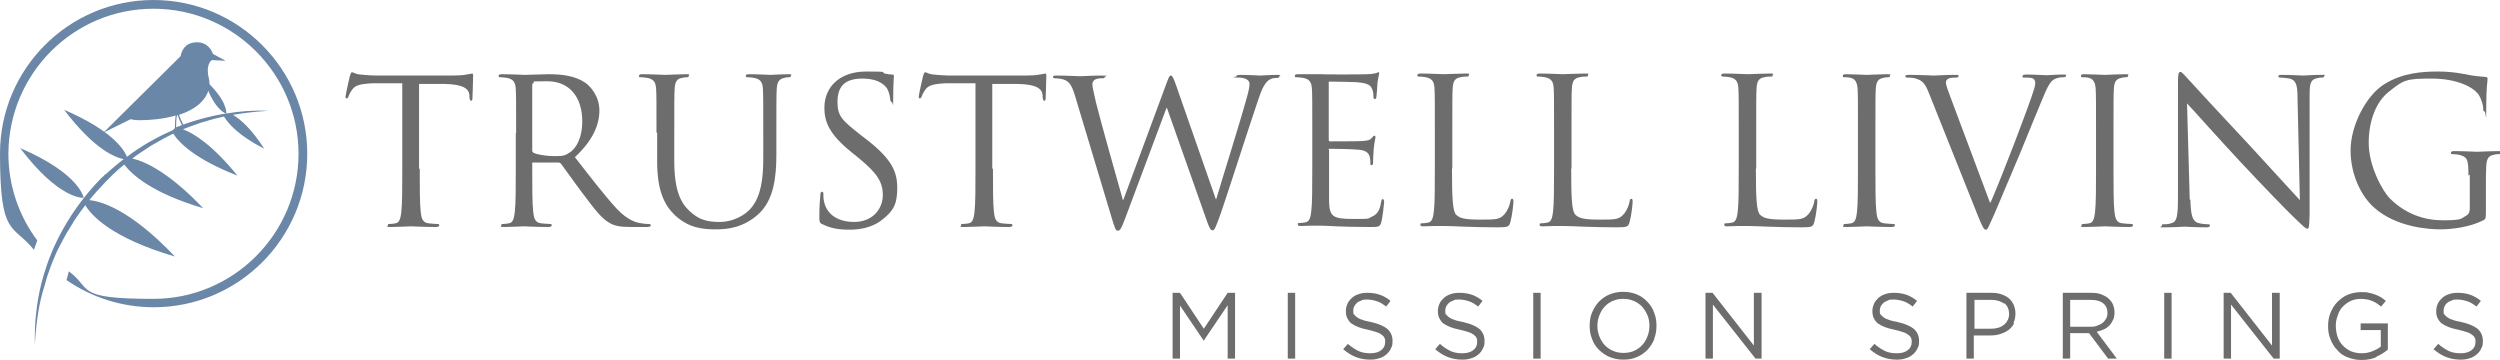 <?xml version="1.0" encoding="UTF-8"?>
<svg id="Layer_1" xmlns="http://www.w3.org/2000/svg" version="1.1" viewBox="0 0 744.5 107.2">
  <!-- Generator: Adobe Illustrator 29.4.0, SVG Export Plug-In . SVG Version: 2.1.0 Build 152)  -->
  <defs>
    <style>
      .st0 {
        fill: #6a87a7;
      }

      .st1 {
        fill: #6d6d6d;
      }
    </style>
  </defs>
  <path class="st0" d="M45.7,0C20.5,0,0,20.5,0,45.7s3.8,20.8,10.1,28.7l1-2.8c-5.4-7.2-8.6-16.2-8.6-25.8C2.6,21.9,21.9,2.6,45.7,2.6s43.2,19.4,43.2,43.2-19.4,43.2-43.2,43.2-18.1-3-25.2-8.2l-.7,2.6c7.4,5.1,16.3,8.1,26,8.1,25.2,0,45.7-20.5,45.7-45.7S71,0,45.7,0Z"/>
  <path class="st0" d="M6,44.1c11.7,15.5,18.9,14.8,18.9,14.8,0,0,0,0,0,0,0,0,0,0,0,0h0,0s-1-7.1-18.9-14.8c0,0,0,0,0,0,0,0,0,0,0,0,0,0,0,0,0,0,0,0,0,0,0,0Z"/>
  <polyline class="st0" points="38.8 25.7 38.8 25.7 38.8 25.7"/>
  <path class="st0" d="M51.4,38.8c-4.8,2.1-9.4,4.7-13.6,7.9-.8-2.1-4.3-7.8-18.7-14,0,0,0,0,0,0,0,0,0,0,0,0,0,0,0,0,0,0,0,0,0,0,0,0,9,11.9,15.3,14.2,17.7,14.7-1.8,1.4-3.6,2.9-5.3,4.5-.2,0-.3,0-.3,0,0,0,0,0,0,0,0,0,0,0,0,0h0,0s0,0,0,.2c-.3.3-.7.6-1,.9-5.2,5.3-9.6,11.4-12.9,18-.8,1.6-1.6,3.3-2.2,4.9-.8,1.9-1.4,3.8-2,5.7-.3,1-.5,1.9-.8,2.9-.7,2.8-1.2,5.6-1.5,8.4-.4,3.3-.5,6.6-.4,9.9.1-3.3.5-6.6,1-9.8.4-2.6,1-5.2,1.8-7.7.3-.9.5-1.9.8-2.8.7-2.1,1.4-4.1,2.3-6.1.6-1.5,1.3-2.9,2.1-4.3.9-1.8,1.9-3.5,3-5.2.2-.3.4-.6.5-.9,1.1-1.7,2.3-3.3,3.5-4.9,1.7,2.9,7.6,9.7,26.7,15.3h0s0,0,0,0c0,0,0,0,0,0,0,0,0,0,0,0-13.4-14.1-22.1-16.5-25.5-16.8,1.5-1.9,3.2-3.7,4.9-5.5.2-.2.4-.4.6-.6.6-.6,1.1-1.1,1.7-1.7,1-1,2.1-1.9,3.2-2.8,2.2,2.9,8,8.4,23.5,13,0,0,0,0,0,0,0,0,0,0,0,0,0,0,0,0,0,0,0,0,0,0,0,0-10.1-10.6-17.2-13.9-21.1-14.8,1.2-.9,2.3-1.7,3.6-2.5.6-.4,1.2-.8,1.8-1.2,2.2-1.3,4.5-2.6,6.8-3.7,1.7,2.7,6.5,7.6,19.1,12.5,0,0,0,0,0,0,0,0,0,0,0,0,0,0,0,0,0,0,0,0,0,0,0,0-7.3-9-12.8-12.5-16.2-13.8,1.4-.6,2.9-1.1,4.3-1.6.7-.3,1.5-.5,2.2-.7,1.9-.6,3.8-1.1,5.7-1.5,1.2,2,4.2,5.6,12,9.6,0,0,0,0,0,0,0,0,0,0,0,0,0,0,0,0,0,0,0,0,0,0,0,0-3.8-5.9-7-8.7-9.3-10.1,3.5-.6,7-1,10.5-1.2-4.2-.2-8.3.1-12.5.8,0-.5.2-4.1-6.7-10.3,0,0,0,0,0,0,0,0,0,0,0,0,0,0,0,0,0,0,0,0,0,0,0,0,2.7,8.5,5.9,10.1,6.6,10.3-4.9.8-9.7,2.1-14.3,3.9-.2,0-.4.2-.6.2"/>
  <path class="st0" d="M63.4,16c-.2-.6-1.4-3.6-5.1-3.4-3.8.2-4.4,3.5-4.5,4.1l-23,22.8,8.1-4c1.1.3,2.6.3,2.7.3,2.9,0,6.9-.3,10.7-1.4-.3,2.1-.2,5.2-.2,5.4h.4c0,0-.2-3.5.2-5.5,0,0,.1,0,.2,0,.8,2.4,1.8,3.8,1.8,3.9l.4-.2s-.9-1.4-1.8-3.8c3-1,5.8-2.5,7.5-4.8,1.4-1.9,1.9-4,1.4-6-1-4.1.6-5.3.9-5.5l4.1.2-3.9-2.1Z"/>
  <g>
    <path class="st1" d="M358.6,101.5h-.1l-7.1-10.5v15.8h-2.2v-19.6h2.2l7.1,10.7,7.1-10.7h2.2v19.6h-2.2v-15.9l-7.1,10.5Z"/>
    <path class="st1" d="M385.7,87.2v19.6h-2.2v-19.6h2.2Z"/>
    <path class="st1" d="M403.2,93.4c.1.4.4.7.8,1,.4.3.9.6,1.6.8.7.3,1.6.5,2.7.7,2.2.5,3.8,1.2,4.8,2,1,.9,1.6,2,1.6,3.6s-.2,1.6-.5,2.3c-.3.7-.8,1.3-1.4,1.8s-1.3.9-2.1,1.1c-.8.3-1.7.4-2.7.4-1.6,0-3-.3-4.3-.8-1.3-.5-2.5-1.3-3.7-2.3l1.4-1.6c1,.9,2.1,1.6,3.1,2.1,1,.5,2.2.7,3.6.7s2.4-.3,3.2-.9c.8-.6,1.2-1.4,1.2-2.4s0-.9-.2-1.2c-.1-.4-.4-.7-.8-1-.4-.3-.9-.6-1.6-.8s-1.5-.5-2.5-.7c-1.1-.2-2.1-.5-2.9-.8-.8-.3-1.5-.7-2.1-1.1-.5-.4-.9-1-1.2-1.6s-.4-1.3-.4-2.1.2-1.5.5-2.2c.3-.7.8-1.2,1.3-1.7.6-.5,1.3-.9,2-1.1.8-.3,1.6-.4,2.6-.4,1.4,0,2.7.2,3.8.6,1.1.4,2.1,1,3.1,1.8l-1.3,1.7c-.9-.7-1.8-1.3-2.8-1.6-.9-.3-1.9-.5-2.9-.5s-1.2,0-1.7.3c-.5.2-1,.4-1.3.7s-.6.6-.8,1c-.2.4-.3.8-.3,1.3s0,.9.2,1.3Z"/>
    <path class="st1" d="M430.6,93.4c.1.4.4.7.8,1,.4.3.9.6,1.6.8.7.3,1.6.5,2.7.7,2.2.5,3.8,1.2,4.8,2,1,.9,1.6,2,1.6,3.6s-.2,1.6-.5,2.3c-.3.7-.8,1.3-1.4,1.8s-1.3.9-2.1,1.1c-.8.3-1.7.4-2.7.4-1.6,0-3-.3-4.3-.8-1.3-.5-2.5-1.3-3.7-2.3l1.4-1.6c1,.9,2.1,1.6,3.1,2.1,1,.5,2.2.7,3.6.7s2.4-.3,3.2-.9c.8-.6,1.2-1.4,1.2-2.4s0-.9-.2-1.2c-.1-.4-.4-.7-.8-1-.4-.3-.9-.6-1.6-.8s-1.5-.5-2.5-.7c-1.1-.2-2.1-.5-2.9-.8-.8-.3-1.5-.7-2.1-1.1-.5-.4-.9-1-1.2-1.6s-.4-1.3-.4-2.1.2-1.5.5-2.2c.3-.7.8-1.2,1.3-1.7.6-.5,1.3-.9,2-1.1.8-.3,1.6-.4,2.6-.4,1.4,0,2.7.2,3.8.6,1.1.4,2.1,1,3.1,1.8l-1.3,1.7c-.9-.7-1.8-1.3-2.8-1.6-.9-.3-1.9-.5-2.9-.5s-1.2,0-1.7.3c-.5.2-1,.4-1.3.7s-.6.6-.8,1c-.2.4-.3.8-.3,1.3s0,.9.2,1.3Z"/>
    <path class="st1" d="M458.8,87.2v19.6h-2.2v-19.6h2.2Z"/>
    <path class="st1" d="M492.7,100.9c-.5,1.2-1.2,2.3-2,3.2-.9.9-1.9,1.7-3.2,2.2-1.2.6-2.6.8-4.1.8s-2.9-.3-4.1-.8c-1.2-.5-2.3-1.3-3.2-2.2-.9-.9-1.6-2-2-3.2-.5-1.2-.7-2.5-.7-3.9s.2-2.7.7-3.9c.5-1.2,1.2-2.3,2-3.2.9-.9,1.9-1.7,3.2-2.2,1.2-.5,2.6-.8,4.1-.8s2.9.3,4.1.8c1.2.5,2.3,1.3,3.1,2.2.9.9,1.6,2,2,3.2.5,1.2.7,2.5.7,3.9s-.2,2.7-.7,3.9ZM490.6,93.9c-.4-1-.9-1.8-1.6-2.6-.7-.7-1.5-1.3-2.5-1.7-.9-.4-2-.6-3.1-.6s-2.2.2-3.1.6-1.8,1-2.4,1.7c-.7.7-1.2,1.6-1.6,2.6-.4,1-.6,2-.6,3.1s.2,2.2.6,3.2.9,1.8,1.6,2.6c.7.7,1.5,1.3,2.5,1.7.9.4,2,.6,3.1.6s2.2-.2,3.1-.6,1.8-1,2.4-1.7c.7-.7,1.2-1.6,1.6-2.6.4-1,.6-2,.6-3.2s-.2-2.2-.6-3.2Z"/>
    <path class="st1" d="M522.4,87.2h2.2v19.6h-1.8l-12.7-16.1v16.1h-2.2v-19.6h2.1l12.3,15.7v-15.7Z"/>
    <path class="st1" d="M560,93.4c.1.4.4.7.8,1,.4.3.9.6,1.6.8.7.3,1.6.5,2.7.7,2.2.5,3.8,1.2,4.8,2,1,.9,1.6,2,1.6,3.6s-.2,1.6-.5,2.3c-.3.7-.8,1.3-1.4,1.8s-1.3.9-2.1,1.1c-.8.3-1.7.4-2.7.4-1.6,0-3-.3-4.3-.8-1.3-.5-2.5-1.3-3.7-2.3l1.4-1.6c1,.9,2.1,1.6,3.1,2.1,1,.5,2.2.7,3.6.7s2.4-.3,3.2-.9c.8-.6,1.2-1.4,1.2-2.4s0-.9-.2-1.2c-.1-.4-.4-.7-.8-1-.4-.3-.9-.6-1.6-.8s-1.5-.5-2.5-.7c-1.1-.2-2.1-.5-2.9-.8-.8-.3-1.5-.7-2.1-1.1-.5-.4-.9-1-1.2-1.6s-.4-1.3-.4-2.1.2-1.5.5-2.2c.3-.7.8-1.2,1.3-1.7.6-.5,1.3-.9,2-1.1.8-.3,1.6-.4,2.6-.4,1.4,0,2.7.2,3.8.6,1.1.4,2.1,1,3.1,1.8l-1.3,1.7c-.9-.7-1.8-1.3-2.8-1.6-.9-.3-1.9-.5-2.9-.5s-1.2,0-1.7.3c-.5.2-1,.4-1.3.7s-.6.6-.8,1c-.2.4-.3.8-.3,1.3s0,.9.2,1.3Z"/>
    <path class="st1" d="M599.8,96.3c-.4.8-1,1.5-1.7,2-.7.5-1.5.9-2.5,1.2-.9.3-1.9.4-3,.4h-4.8v6.9h-2.2v-19.6h7.3c1.1,0,2.1.1,3,.4.9.3,1.7.7,2.3,1.2.6.5,1.1,1.2,1.5,2,.3.8.5,1.6.5,2.6s-.2,2-.6,2.8ZM596.8,90.4c-1-.7-2.2-1.1-3.8-1.1h-5v8.6h4.9c.8,0,1.5-.1,2.2-.3.7-.2,1.2-.5,1.7-.9.5-.4.8-.8,1.1-1.4s.4-1.1.4-1.8c0-1.4-.5-2.5-1.4-3.2Z"/>
    <path class="st1" d="M627.8,106.8l-5.7-7.6h-5.6v7.6h-2.2v-19.6h8.4c1.1,0,2.1.1,2.9.4s1.6.7,2.2,1.2,1.1,1.1,1.4,1.8c.3.7.5,1.5.5,2.4s-.1,1.6-.4,2.2-.6,1.2-1.1,1.7-1,.9-1.7,1.2c-.7.3-1.4.5-2.1.7l6,8h-2.7ZM626.3,90.3c-.9-.7-2.1-1-3.7-1h-6.1v8h6c.7,0,1.4,0,2-.3.6-.2,1.2-.5,1.6-.8.4-.3.8-.8,1.1-1.3.3-.5.4-1.1.4-1.7,0-1.2-.4-2.2-1.3-2.9Z"/>
    <path class="st1" d="M646.7,87.2v19.6h-2.2v-19.6h2.2Z"/>
    <path class="st1" d="M676.7,87.2h2.2v19.6h-1.8l-12.7-16.1v16.1h-2.2v-19.6h2.1l12.3,15.7v-15.7Z"/>
    <path class="st1" d="M707.8,106.3c-1.3.6-2.8.9-4.5.9s-2.9-.3-4.2-.8-2.3-1.2-3.1-2.2c-.9-.9-1.5-2-2-3.2-.5-1.2-.7-2.5-.7-3.9s.2-2.6.7-3.9c.5-1.2,1.1-2.3,2-3.2.9-.9,1.9-1.7,3.1-2.2,1.2-.5,2.5-.8,4-.8s1.6,0,2.3.2c.7.1,1.3.3,1.9.5.6.2,1.1.5,1.7.8.5.3,1,.7,1.5,1.1l-1.4,1.7c-.4-.3-.8-.6-1.2-.9s-.9-.5-1.3-.7c-.5-.2-1-.4-1.6-.5-.6-.1-1.2-.2-1.9-.2-1.1,0-2.1.2-3,.6-.9.4-1.7,1-2.4,1.7s-1.2,1.6-1.5,2.6c-.4,1-.6,2-.6,3.1s.2,2.3.5,3.3c.4,1,.9,1.9,1.6,2.6.7.7,1.5,1.3,2.4,1.7,1,.4,2,.6,3.2.6s2.2-.2,3.2-.6c1-.4,1.8-.8,2.5-1.4v-4.9h-6v-2h8.1v7.8c-.9.8-2,1.5-3.4,2.1Z"/>
    <path class="st1" d="M727.9,93.4c.1.4.4.7.8,1,.4.3.9.6,1.6.8.7.3,1.6.5,2.7.7,2.2.5,3.8,1.2,4.8,2,1,.9,1.6,2,1.6,3.6s-.2,1.6-.5,2.3c-.3.7-.8,1.3-1.4,1.8-.6.5-1.3.9-2.1,1.1-.8.3-1.7.4-2.7.4-1.6,0-3-.3-4.3-.8-1.3-.5-2.5-1.3-3.7-2.3l1.4-1.6c1,.9,2.1,1.6,3.1,2.1,1,.5,2.2.7,3.6.7s2.4-.3,3.2-.9c.8-.6,1.2-1.4,1.2-2.4s0-.9-.2-1.2c-.1-.4-.4-.7-.8-1-.4-.3-.9-.6-1.6-.8s-1.5-.5-2.5-.7c-1.1-.2-2.1-.5-2.9-.8-.8-.3-1.5-.7-2.1-1.1-.5-.4-.9-1-1.2-1.6s-.4-1.3-.4-2.1.2-1.5.5-2.2c.3-.7.8-1.2,1.3-1.7.6-.5,1.3-.9,2-1.1.8-.3,1.6-.4,2.6-.4,1.4,0,2.7.2,3.8.6s2.1,1,3.1,1.8l-1.3,1.7c-.9-.7-1.8-1.3-2.8-1.6s-1.9-.5-2.9-.5-1.2,0-1.7.3c-.5.2-1,.4-1.3.7-.4.3-.6.6-.8,1-.2.4-.3.8-.3,1.3s0,.9.2,1.3Z"/>
  </g>
  <g>
    <path class="st1" d="M125,50.2c0,5.8,0,10.5.3,13,.2,1.7.5,3.1,2.3,3.3.8.1,2.2.2,2.7.2s.5.2.5.4c0,.3-.3.5-1,.5-3.3,0-7.1-.2-7.4-.2s-4.1.2-5.9.2-1-.1-1-.5.1-.4.5-.4c.5,0,1.3-.1,1.8-.2,1.2-.2,1.5-1.6,1.7-3.3.3-2.5.3-7.3.3-13v-25.4h-8.9c-3.7.2-5.2.6-6.1,2-.7,1-.8,1.4-1,1.9-.2.5-.4.6-.6.6s-.3-.2-.3-.5c0-.6,1.2-5.8,1.3-6.2.1-.4.4-1.1.6-1.1.4,0,1,.6,2.6.7,1.7.2,4,.3,4.7.3h22.5c1.9,0,3.3-.1,4.3-.3.9-.1,1.4-.3,1.7-.3s.3.4.3.7c0,1.8-.2,5.9-.2,6.6s-.2.8-.4.8-.4-.2-.5-1v-.7c-.2-1.8-1.7-3.2-7.4-3.3h-7.6c0-.1,0,25.3,0,25.3Z"/>
    <path class="st1" d="M153.7,39.6c0-9.4,0-11-.1-13-.1-2-.6-3-2.6-3.4-.5-.1-1.5-.2-2-.2s-.5-.1-.5-.4c0-.4.3-.5,1-.5,2.7,0,6.5.2,6.8.2.7,0,5.2-.2,7.1-.2,3.8,0,7.8.4,11,2.6,1.5,1.1,4.1,4,4.1,8.2s-1.9,8.9-7.3,13.9c4.9,6.3,9,11.6,12.5,15.4,3.2,3.4,5.8,4.1,7.3,4.3,1.1.2,2,.2,2.3.2s.5.2.5.4c0,.4-.4.5-1.4.5h-4.3c-3.4,0-4.9-.3-6.4-1.1-2.6-1.4-4.7-4.3-8.1-8.8-2.5-3.3-5.3-7.3-6.5-8.9-.2-.2-.4-.4-.8-.4h-7.4c-.3-.1-.4,0-.4.4v1.4c0,5.8,0,10.5.3,13,.2,1.7.5,3.1,2.3,3.3.8.1,2.2.2,2.7.2s.5.2.5.4c0,.3-.3.5-1,.5-3.3,0-7.1-.2-7.4-.2s-3.8.2-5.6.2-1-.1-1-.5.1-.4.5-.4c.5,0,1.3-.1,1.8-.2,1.2-.2,1.5-1.6,1.7-3.3.3-2.5.3-7.3.3-13v-10.6ZM158.5,44.8c0,.3.1.5.4.7.9.5,3.7,1,6.3,1s3.1-.2,4.5-1.1c2.1-1.4,3.7-4.7,3.7-9.2,0-7.5-4-12-10.4-12s-3.4.2-4,.4c-.3.1-.5.4-.5.7v19.6Z"/>
    <path class="st1" d="M195.5,39.6c0-9.4,0-11-.1-13-.1-2-.6-3-2.6-3.4-.5-.1-1.5-.2-2-.2s-.5-.1-.5-.4c0-.4.3-.5,1-.5,2.7,0,6.4.2,6.9.2s4.1-.2,5.9-.2,1,.1,1,.5-.2.4-.5.4c-.4,0-.8,0-1.5.2-1.6.2-2.1,1.3-2.2,3.4-.1,1.9-.1,3.6-.1,13v8.4c0,8.6,1.9,12.4,4.5,14.8,2.9,2.8,5.6,3.3,9.1,3.3s7.3-1.7,9.4-4.3c2.8-3.4,3.5-8.5,3.5-14.7v-7.5c0-9.4,0-11-.1-13-.1-2-.6-3-2.6-3.4-.5-.1-1.5-.2-2-.2s-.5-.1-.5-.4c0-.4.3-.5,1-.5,2.7,0,6,.2,6.4.2s3.2-.2,5-.2,1,.1,1,.5-.2.4-.5.4c-.4,0-.8,0-1.5.2-1.6.4-2.1,1.3-2.2,3.4-.1,1.9-.1,3.6-.1,13v6.4c0,6.5-.7,13.7-5.5,17.9-4.3,3.8-8.8,4.4-12.4,4.4s-8.1-.2-12.4-4.3c-2.9-2.8-5.2-7-5.2-15.8v-8.8Z"/>
    <path class="st1" d="M244.9,66.8c-.8-.4-.9-.7-.9-2.3,0-3,.2-5.4.3-6.4,0-.7.2-1,.5-1s.4.2.4.7,0,1.4.2,2.2c.9,4.4,4.9,6.1,8.9,6.1,5.8,0,8.6-4.1,8.6-8s-1.7-6.5-6.9-10.8l-2.7-2.2c-6.4-5.2-7.8-8.9-7.8-13,0-6.4,4.8-10.8,12.4-10.8s4.1.2,5.6.6c1.1.2,1.6.3,2.1.3s.6.1.6.4-.2,2.3-.2,6.4-.1,1.4-.4,1.4-.4-.3-.5-.8c0-.7-.4-2.3-.8-3-.4-.7-2-3.2-7.5-3.2s-7.4,2.6-7.4,7,1.6,5.6,7.3,10.1l1.7,1.3c7.1,5.6,8.8,9.3,8.8,14.1s-1,7-5.1,10c-2.6,1.8-5.8,2.5-9.1,2.5s-5.6-.4-8-1.6Z"/>
    <path class="st1" d="M295.7,50.2c0,5.8,0,10.5.3,13,.2,1.7.5,3.1,2.3,3.3.8.1,2.2.2,2.7.2s.5.2.5.4c0,.3-.3.5-1,.5-3.3,0-7.1-.2-7.4-.2s-4.1.2-5.9.2-1-.1-1-.5.1-.4.5-.4c.5,0,1.3-.1,1.8-.2,1.2-.2,1.5-1.6,1.7-3.3.3-2.5.3-7.3.3-13v-25.4h-8.9c-3.7.2-5.2.6-6.1,2-.7,1-.8,1.4-1,1.9-.2.5-.4.6-.6.6s-.3-.2-.3-.5c0-.6,1.2-5.8,1.3-6.2.1-.4.4-1.1.6-1.1.4,0,1,.6,2.6.7,1.7.2,4,.3,4.7.3h22.5c1.9,0,3.3-.1,4.3-.3.9-.1,1.4-.3,1.7-.3s.3.4.3.7c0,1.8-.2,5.9-.2,6.6s-.2.8-.4.8-.4-.2-.5-1v-.7c-.2-1.8-1.7-3.2-7.4-3.3h-7.6c0-.1,0,25.3,0,25.3Z"/>
    <path class="st1" d="M362,59.3h.2c1.6-5.5,7.1-22.9,9.2-30.6.6-2.2.7-3.1.7-3.8s-.7-1.8-3.4-1.8-.5-.2-.5-.4.3-.4,1-.4c3.1,0,5.6.2,6.1.2s3-.2,4.9-.2.8.1.8.4-.2.5-.5.5-1.4,0-2,.3c-1.8.7-2.8,3.2-3.9,6.5-2.6,7.6-8.7,26.7-11,33.4-1.6,4.4-1.9,5.2-2.5,5.2s-1-.8-1.8-3.1l-11.8-33.4h-.1c-2.2,5.8-10.4,27.8-12.5,33.4-1,2.5-1.3,3.2-2,3.2s-.9-.7-2.1-4.7l-10.7-35.6c-1-3.2-1.7-4.1-3.3-4.7-.8-.3-2.3-.4-2.7-.4s-.5,0-.5-.4.4-.4,1-.4c3.1,0,6.4.2,7.1.2s3.2-.2,6.2-.2,1.1.2,1.1.4c0,.4-.3.4-.6.4-.5,0-1.6,0-2.3.4-.4.2-.8.7-.8,1.4s.5,2.9,1.1,5.5c.9,3.8,7.1,25.9,8,29h.1l12.7-34.3c.9-2.5,1.1-2.8,1.5-2.8s.8.8,1.5,2.8l11.9,34.1Z"/>
    <path class="st1" d="M390.8,39.6c0-9.4,0-11-.1-13-.1-2-.6-3-2.6-3.4-.5-.1-1.5-.2-2-.2s-.5-.1-.5-.4c0-.4.3-.5,1-.5,1.4,0,3,0,4.3,0h2.5c.4.1,12.4.1,13.7,0,1.1,0,2.1-.2,2.6-.3.3,0,.5-.3.8-.3s.2.2.2.5-.3,1.1-.5,2.8c0,.6-.2,3.2-.3,4,0,.3-.2.7-.4.7-.4,0-.5-.3-.5-.8s0-1.4-.4-2.2c-.4-1-1-1.7-4.3-2-1-.1-7.6-.2-8.2-.2s-.4.2-.4.6v16.6c0,.4,0,.6.4.6.8,0,8.2,0,9.5-.1,1.4-.1,2.3-.2,2.8-.8.4-.5.7-.8.9-.8s.3.1.3.5-.3,1.4-.5,3.4c-.1,1.2-.2,3.4-.2,3.8s0,1.1-.4,1.1-.4-.2-.4-.5c0-.6,0-1.2-.2-2-.2-.8-.8-1.9-3.1-2.1-1.6-.2-7.6-.3-8.6-.3s-.4.2-.4.4v5.3c0,2,0,9,0,10.3.2,4.1,1.1,4.9,7,4.9s4.2,0,5.8-.7c1.6-.7,2.3-1.9,2.7-4.3.1-.7.2-.9.5-.9s.4.5.4.9-.5,4.6-.8,5.8c-.4,1.6-.9,1.6-3.2,1.6-4.5,0-7.8-.1-10.1-.2-2.3-.1-3.8-.2-4.7-.2s-1.1,0-2.4,0c-1.2,0-2.6.1-3.5.1s-1-.1-1-.5.1-.4.5-.4c.5,0,1.3-.1,1.8-.2,1.2-.2,1.5-1.6,1.7-3.3.3-2.5.3-7.3.3-13v-10.6Z"/>
    <path class="st1" d="M432.4,50.3c0,8.8.2,12.7,1.3,13.7s2.5,1.4,7.2,1.4,5.8,0,7.3-1.8c.8-1,1.4-2.5,1.6-3.6,0-.5.2-.8.5-.8s.4.2.4.9-.4,4.3-.9,6c-.4,1.4-.6,1.6-3.8,1.6s-7.4-.1-10-.2c-2.5-.1-4.4-.2-6.1-.2s-1.3,0-2.5,0c-1.2,0-2.5.1-3.4.1s-1-.1-1-.5.1-.4.5-.4c.5,0,1.3-.1,1.8-.2,1.2-.2,1.5-1.6,1.7-3.3.3-2.5.3-7.3.3-13v-10.6c0-9.4,0-11-.1-13-.1-2-.6-3-2.6-3.4-.5-.1-1.5-.2-2-.2s-.5-.1-.5-.4c0-.4.3-.5,1-.5,2.7,0,6.5.2,6.8.2s4.7-.2,6.5-.2,1,.1,1,.5-.2.4-.5.4c-.4,0-1.3,0-2,.2-1.7.3-2.2,1.3-2.3,3.4-.1,1.9-.1,3.6-.1,13v10.7Z"/>
    <path class="st1" d="M467.9,50.3c0,8.8.2,12.7,1.3,13.7s2.5,1.4,7.2,1.4,5.8,0,7.3-1.8c.8-1,1.4-2.5,1.6-3.6,0-.5.2-.8.5-.8s.4.2.4.9-.4,4.3-.9,6c-.4,1.4-.6,1.6-3.8,1.6s-7.4-.1-10-.2c-2.5-.1-4.4-.2-6.1-.2s-1.3,0-2.5,0c-1.2,0-2.5.1-3.4.1s-1-.1-1-.5.1-.4.5-.4c.5,0,1.3-.1,1.8-.2,1.2-.2,1.5-1.6,1.7-3.3.3-2.5.3-7.3.3-13v-10.6c0-9.4,0-11-.1-13-.1-2-.6-3-2.6-3.4-.5-.1-1.5-.2-2-.2s-.5-.1-.5-.4c0-.4.3-.5,1-.5,2.7,0,6.5.2,6.8.2s4.7-.2,6.5-.2,1,.1,1,.5-.2.4-.5.4c-.4,0-1.3,0-2,.2-1.7.3-2.2,1.3-2.3,3.4-.1,1.9-.1,3.6-.1,13v10.7Z"/>
    <path class="st1" d="M522.9,50.3c0,8.8.2,12.7,1.3,13.7s2.5,1.4,7.2,1.4,5.8,0,7.3-1.8c.8-1,1.4-2.5,1.6-3.6,0-.5.2-.8.5-.8s.4.2.4.9-.4,4.3-.9,6c-.4,1.4-.6,1.6-3.8,1.6s-7.4-.1-10-.2c-2.5-.1-4.4-.2-6.1-.2s-1.3,0-2.5,0c-1.2,0-2.5.1-3.4.1s-1-.1-1-.5.1-.4.5-.4c.5,0,1.3-.1,1.8-.2,1.2-.2,1.5-1.6,1.7-3.3.3-2.5.3-7.3.3-13v-10.6c0-9.4,0-11-.1-13-.1-2-.6-3-2.6-3.4-.5-.1-1.5-.2-2-.2s-.5-.1-.5-.4c0-.4.3-.5,1-.5,2.7,0,6.5.2,6.8.2s4.7-.2,6.5-.2,1,.1,1,.5-.2.4-.5.4c-.4,0-1.3,0-2,.2-1.7.3-2.2,1.3-2.3,3.4-.1,1.9-.1,3.6-.1,13v10.7Z"/>
    <path class="st1" d="M558.5,50.2c0,5.8,0,10.5.3,13,.2,1.7.5,3.1,2.3,3.3.8.1,2.2.2,2.7.2s.5.2.5.4c0,.3-.3.5-1,.5-3.3,0-7.1-.2-7.4-.2s-4.1.2-5.9.2-1-.1-1-.5.1-.4.5-.4c.5,0,1.3-.1,1.8-.2,1.2-.2,1.5-1.6,1.7-3.3.3-2.5.3-7.3.3-13v-10.6c0-9.4,0-11-.1-13-.1-2-.7-3.1-2-3.4-.7-.2-1.4-.2-1.9-.2s-.5-.1-.5-.4c0-.4.3-.5,1-.5,2,0,5.8.2,6.1.2s4.1-.2,5.9-.2,1,.1,1,.5-.2.4-.5.4c-.4,0-.8,0-1.5.2-1.6.3-2.1,1.3-2.2,3.4-.1,1.9-.1,3.6-.1,13v10.6Z"/>
    <path class="st1" d="M592.8,60.3c3.5-8,11.5-29,12.8-33.3.3-.9.5-1.7.5-2.3s-.2-1.1-.8-1.4c-.7-.2-1.6-.2-2.3-.2s-.7,0-.7-.4.4-.5,1.3-.5c2.4,0,5.2.2,5.9.2s2.9-.2,4.7-.2,1,.1,1,.4-.2.4-.7.4-1.7,0-2.9.7c-.8.5-1.7,1.6-3.3,5.6-.7,1.7-3.7,8.9-6.7,16.3-3.7,8.8-6.4,15.2-7.7,18.2-1.7,3.6-1.9,4.6-2.5,4.6s-1-.8-2.2-3.7l-14.7-36.8c-1.3-3.4-2.2-4-4.3-4.6-.9-.2-1.9-.2-2.3-.2s-.5-.2-.5-.4c0-.4.6-.4,1.6-.4,2.9,0,6.3.2,7,.2s3.3-.2,5.6-.2,1.6.1,1.6.4-.2.4-.6.4c-.7,0-1.7,0-2.3.3-.7.3-.8.8-.8,1.2,0,.8.7,2.6,1.6,5l11.5,30.7Z"/>
    <path class="st1" d="M629.4,50.2c0,5.8,0,10.5.3,13,.2,1.7.5,3.1,2.3,3.3.8.1,2.2.2,2.7.2s.5.2.5.4c0,.3-.3.5-1,.5-3.3,0-7.1-.2-7.4-.2s-4.1.2-5.9.2-1-.1-1-.5.1-.4.5-.4c.5,0,1.3-.1,1.8-.2,1.2-.2,1.5-1.6,1.7-3.3.3-2.5.3-7.3.3-13v-10.6c0-9.4,0-11-.1-13-.1-2-.7-3.1-2-3.4-.7-.2-1.4-.2-1.9-.2s-.5-.1-.5-.4c0-.4.3-.5,1-.5,2,0,5.8.2,6.1.2s4.1-.2,5.9-.2,1,.1,1,.5-.2.4-.5.4c-.4,0-.8,0-1.5.2-1.6.3-2.1,1.3-2.2,3.4-.1,1.9-.1,3.6-.1,13v10.6Z"/>
    <path class="st1" d="M652.3,59.4c.1,4.9.7,6.5,2.3,7,1.1.3,2.5.4,3,.4s.5.1.5.4c0,.4-.4.5-1.1.5-3.4,0-5.8-.2-6.4-.2s-3.1.2-5.8.2-1,0-1-.5.2-.4.5-.4c.5,0,1.6,0,2.5-.4,1.5-.4,1.8-2.2,1.8-7.6V24.4c0-2.3.2-3,.7-3s1.5,1.3,2.1,1.9c.9,1,9.8,10.7,19.1,20.6,5.9,6.4,12.5,13.7,14.4,15.7l-.7-30.5c0-3.9-.5-5.2-2.3-5.7-1.1-.2-2.5-.3-2.9-.3s-.5-.2-.5-.4c0-.4.5-.4,1.2-.4,2.7,0,5.6.2,6.2.2s2.6-.2,5.1-.2,1.1,0,1.1.4-.2.4-.7.4-.7,0-1.4.2c-2,.4-2.2,1.7-2.2,5.3v35.2c-.1,4-.2,4.3-.7,4.3s-1.2-.7-4.4-3.8c-.7-.6-9.3-9.4-15.7-16.3-7-7.5-13.7-15.1-15.7-17.2l.8,28.7Z"/>
    <path class="st1" d="M735.1,52.3c0-4.9-.3-5.5-2.7-6.2-.5-.1-1.5-.2-2-.2s-.5-.1-.5-.4c0-.4.3-.5,1-.5,2.7,0,6.5.2,6.8.2s4.1-.2,5.9-.2,1,.1,1,.5-.2.4-.5.4c-.4,0-.8,0-1.5.2-1.6.3-2.1,1.3-2.2,3.4-.1,1.9-.1,3.7-.1,6.2v6.7c0,2.7,0,2.8-.8,3.2-3.8,2-9.2,2.7-12.7,2.7s-13.1-.6-19.7-6.4c-3.7-3.2-7.1-9.6-7.1-17.1s4.7-16.4,10-19.7c5.4-3.4,11.3-3.8,16-3.8s8,.8,9.2,1c1.3.3,3.4.5,4.9.6.6,0,.7.3.7.5,0,.8-.4,2.5-.4,8.5s-.1,1.3-.5,1.3-.4-.4-.4-.9c0-.8-.4-2.5-1.3-4-1.5-2.3-6.4-4.9-14.1-4.9s-8.3.4-12.8,4c-3.5,2.8-5.9,8.2-5.9,15.2s4.3,14.6,6.4,16.6c4.7,4.6,10.2,6.4,15.7,6.4s5.3-.4,6.8-1.3c.8-.4,1.2-1.1,1.2-2.1v-10.2Z"/>
  </g>
</svg>